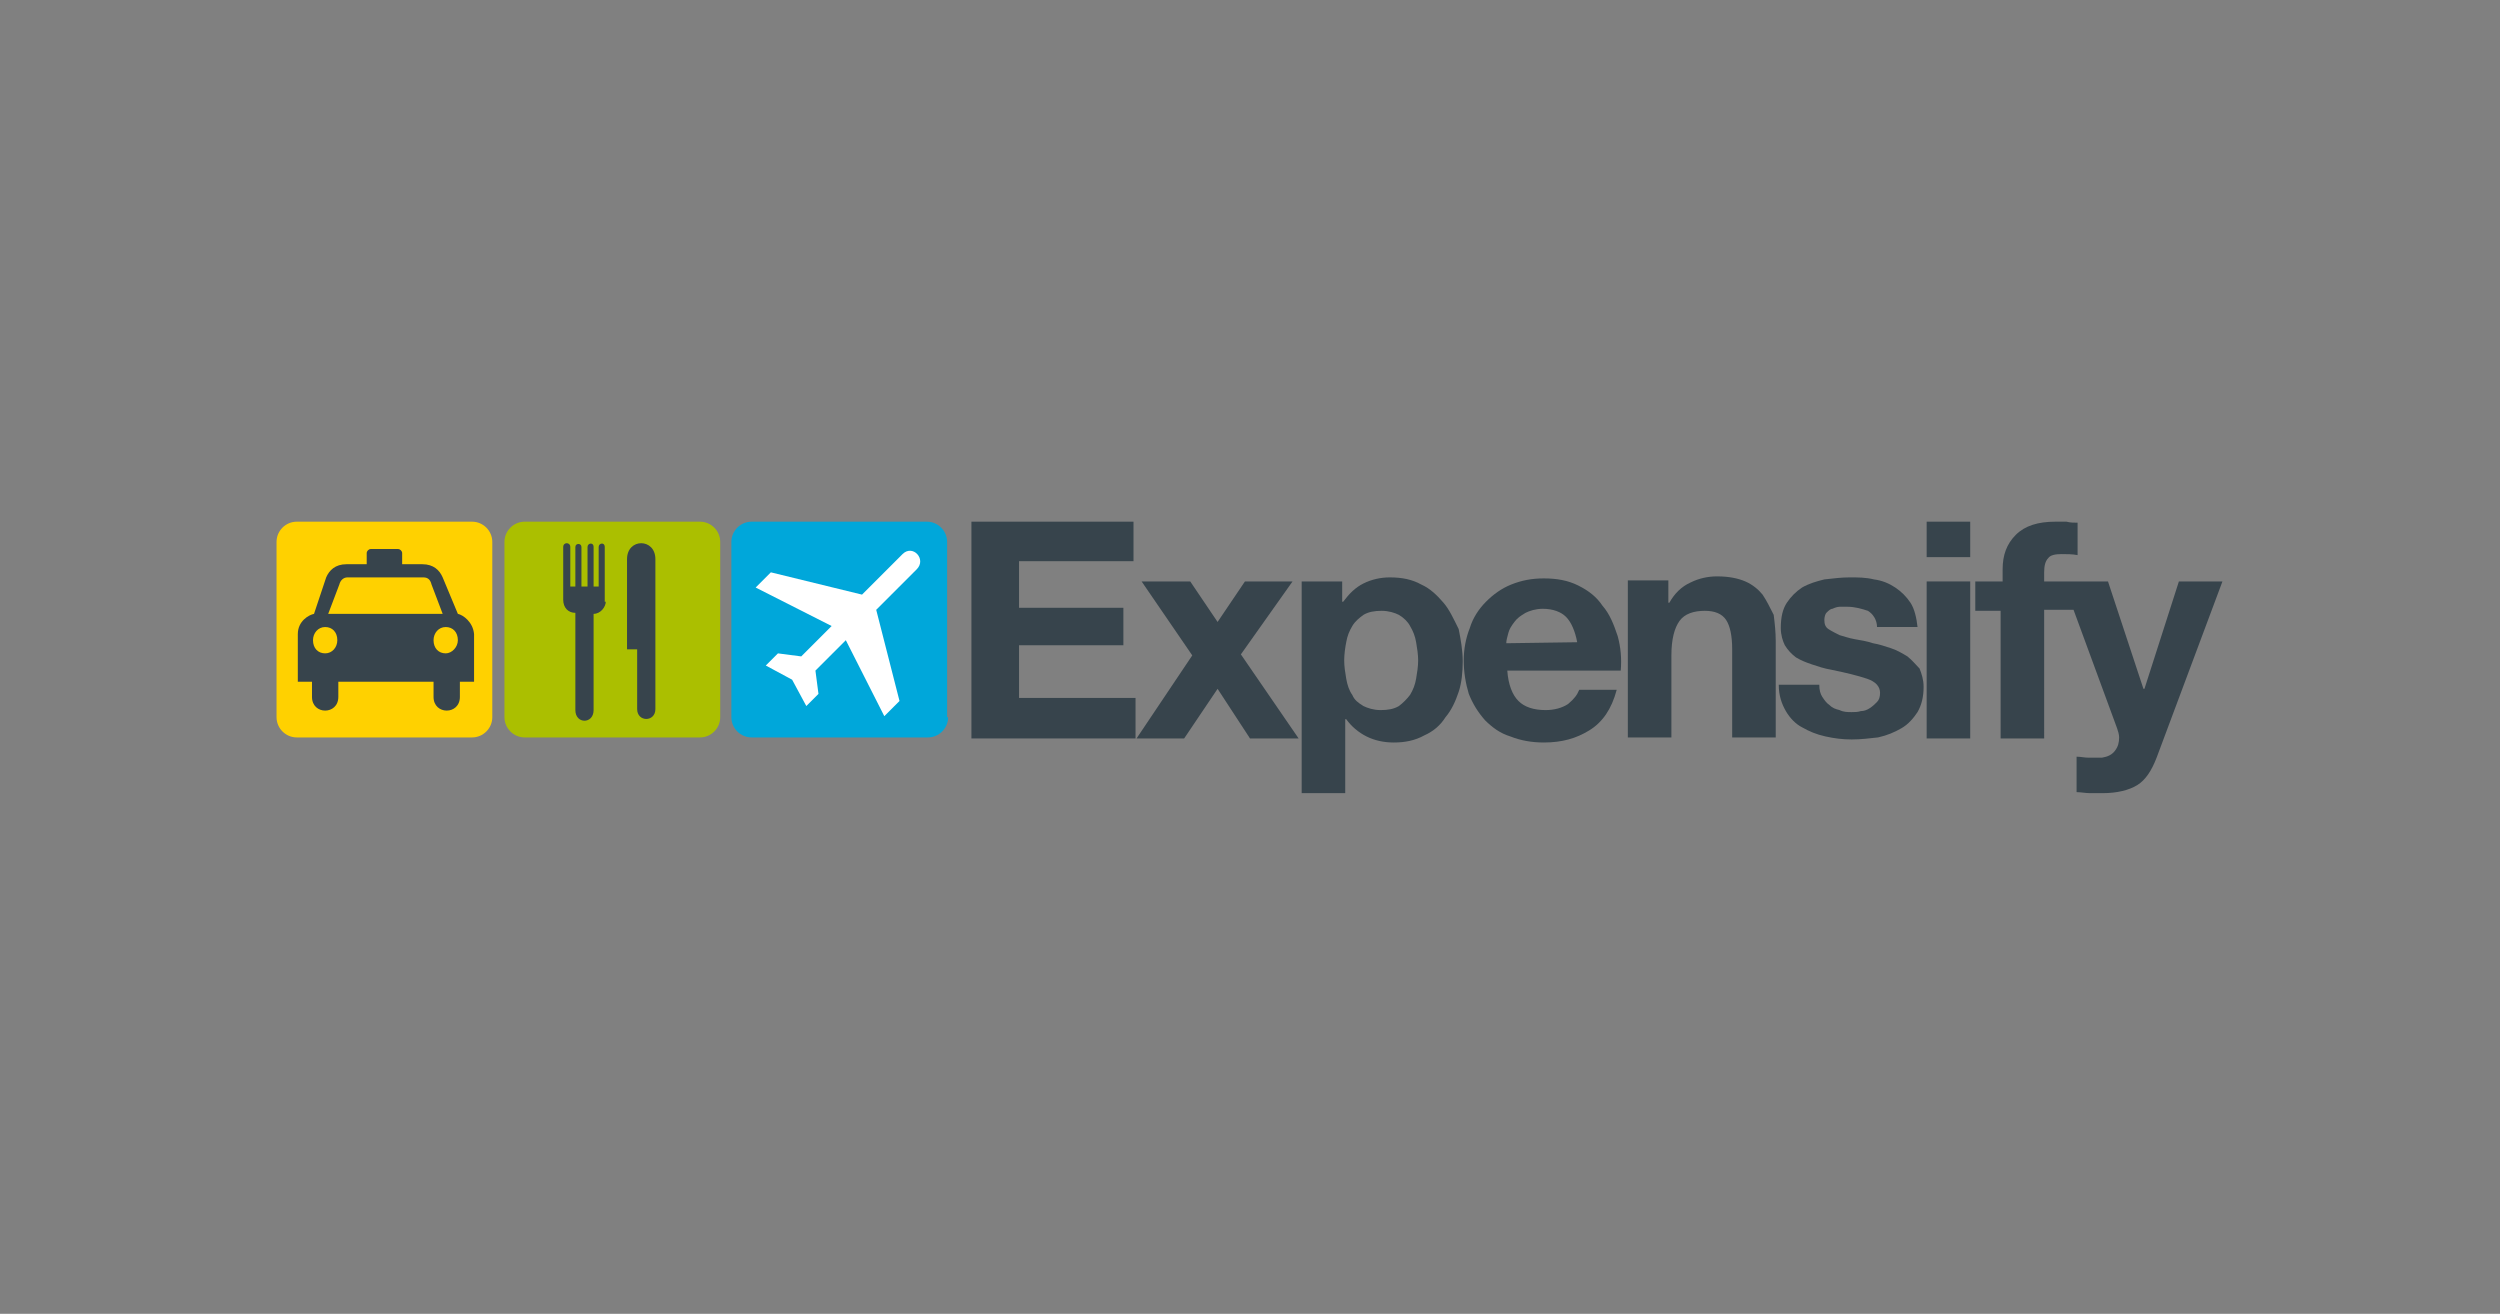 <?xml version="1.0" encoding="utf-8"?>
<!-- Generator: Adobe Illustrator 24.2.3, SVG Export Plug-In . SVG Version: 6.00 Build 0)  -->
<svg version="1.1" xmlns="http://www.w3.org/2000/svg" xmlns:xlink="http://www.w3.org/1999/xlink" x="0px" y="0px"
	 viewBox="0 0 246.8 129.7" style="enable-background:new 0 0 246.8 129.7;" xml:space="preserve">
<rect x="0" y="0" width="246.8" height="129.7" fill="#808080" stroke="none"/>
<style type="text/css">
	.st0{fill:#80BC00;}
	.st1{fill:#FFFFFF;}
	.st2{fill:#EDEDED;}
	.st3{fill:#81BA3F;}
	.st4{opacity:0.1;fill:url(#SVGID_1_);}
	.st5{opacity:0.75;fill:url(#SVGID_2_);}
	.st6{opacity:0.75;fill:url(#SVGID_3_);}
	.st7{fill:#646469;}
	.st8{fill:none;stroke:#81BA3F;stroke-width:2.3;stroke-miterlimit:10;}
	.st9{fill:#808080;}
	.st10{fill:#636569;}
	.st11{fill:#FFFFFF;stroke:#65656A;stroke-width:1.554;stroke-linejoin:round;stroke-miterlimit:10;}
	.st12{fill:#FFFFFF;stroke:#65656A;stroke-width:1.919;stroke-linejoin:round;stroke-miterlimit:10;}
	.st13{fill:none;stroke:#65656A;stroke-width:1.382;stroke-miterlimit:10;}
	.st14{fill:none;stroke:#80BC00;stroke-width:3;stroke-linejoin:round;stroke-miterlimit:10;}
	.st15{fill:#ECECEC;stroke:#65656A;stroke-width:3;stroke-linejoin:round;stroke-miterlimit:10;}
	.st16{fill:none;stroke:#65656A;stroke-width:3;stroke-linejoin:round;stroke-miterlimit:10;}
	.st17{fill:#76A2DB;}
	.st18{fill:#F2B334;}
	.st19{fill:#E23E2F;}
	.st20{fill:#003088;}
	.st21{fill:#96CEE2;}
	.st22{fill:#49B2CE;}
	.st23{fill:#006796;}
	.st24{fill:none;stroke:#006796;stroke-width:0.941;stroke-miterlimit:10;}
	.st25{fill:#8D8E92;}
	.st26{fill:#65656A;}
	.st27{opacity:0.98;fill:#484849;}
	.st28{fill:#999999;}
	.st29{fill:none;stroke:#999999;stroke-miterlimit:10;}
	.st30{fill:#81BA41;}
	.st31{opacity:0.75;fill:url(#SVGID_4_);}
	.st32{opacity:0.98;}
	.st33{fill:#8BC53F;}
	.st34{fill:#848487;}
	.st35{opacity:0.98;fill:none;stroke:#484849;stroke-width:1.507;stroke-miterlimit:10;}
	.st36{fill:#ECEDEC;}
	.st37{clip-path:url(#SVGID_6_);}
	.st38{fill:#111111;}
	.st39{clip-path:url(#SVGID_8_);}
	.st40{fill:#891D03;}
	.st41{fill:#ADAFB1;}
	.st42{fill:#00DB00;}
	.st43{fill:#8F8A87;}
	.st44{fill:#EF7E19;}
	.st45{fill:#F6B881;}
	.st46{fill:#CCCCCC;}
	.st47{fill:#6D6E71;}
	.st48{clip-path:url(#SVGID_10_);fill:url(#SVGID_11_);}
	.st49{clip-path:url(#SVGID_13_);fill:url(#SVGID_14_);}
	.st50{fill:#37444C;}
	.st51{fill:#00A7DA;}
	.st52{fill:#ABBF00;}
	.st53{fill:#FFD100;}
	.st54{fill:url(#SVGID_15_);}
	.st55{fill:#2EAAE2;}
	.st56{fill:#2ECB70;}
	.st57{fill:#FFC600;}
	.st58{fill:none;}
	.st59{fill:#313E48;}
	.st60{fill:#FF6C0E;}
	.st61{opacity:0.75;}
	.st62{clip-path:url(#SVGID_17_);}
	.st63{clip-path:url(#SVGID_19_);}
	.st64{fill:#C75B12;}
	.st65{fill:#004A7C;}
	.st66{fill:#A9D15D;}
	.st67{clip-path:url(#SVGID_21_);fill:url(#SVGID_22_);}
	.st68{clip-path:url(#SVGID_24_);fill:url(#SVGID_25_);}
	.st69{fill:url(#SVGID_26_);}
	.st70{fill:#F63900;}
	.st71{opacity:0.75;clip-path:url(#SVGID_28_);}
	.st72{clip-path:url(#SVGID_30_);}
	.st73{clip-path:url(#SVGID_32_);}
	.st74{fill:#FFFFFF;stroke:#65656A;stroke-width:1.55;stroke-linejoin:round;stroke-miterlimit:10;}
	.st75{fill:none;stroke:#65656A;stroke-width:1.379;stroke-miterlimit:10;}
	.st76{fill:#929497;}
	.st77{fill:none;stroke:#65656A;stroke-width:1.55;stroke-linejoin:round;stroke-miterlimit:10;}
	.st78{fill:#88201B;}
	.st79{fill:#ACAEB0;}
	.st80{fill:none;stroke:#65656A;stroke-width:1.486;stroke-linejoin:round;stroke-miterlimit:10;}
</style>
<g id="Layer_1">
	<g>
		<g>
			<polygon class="st50" points="100.6,63.7 110.9,63.7 110.9,60 100.6,60 100.6,55.4 111.9,55.4 111.9,51.5 95.9,51.5 95.9,72.9 
				112.1,72.9 112.1,68.9 100.6,68.9 			"/>
			<polygon class="st50" points="127.6,57.4 122.9,57.4 120.2,61.4 117.5,57.4 112.7,57.4 117.7,64.7 112.2,72.9 116.9,72.9 
				120.2,68 123.4,72.9 128.2,72.9 122.5,64.6 			"/>
			<path class="st50" d="M139.8,67c-0.1,0.6-0.3,1.1-0.6,1.6c-0.3,0.4-0.7,0.8-1.1,1.1c-0.5,0.3-1.1,0.4-1.8,0.4
				c-0.7,0-1.3-0.2-1.7-0.4c-0.5-0.3-0.9-0.6-1.1-1.1c-0.3-0.4-0.5-1-0.6-1.6c-0.1-0.6-0.2-1.2-0.2-1.8c0-0.6,0.1-1.3,0.2-1.8
				c0.1-0.6,0.3-1.1,0.6-1.6c0.3-0.5,0.7-0.8,1.1-1.1c0.5-0.3,1.1-0.4,1.8-0.4c0.7,0,1.3,0.2,1.7,0.4c0.5,0.3,0.9,0.7,1.1,1.1
				c0.3,0.5,0.5,1,0.6,1.6c0.1,0.6,0.2,1.2,0.2,1.8C140,65.8,139.9,66.4,139.8,67 M142.5,59.5c-0.6-0.7-1.3-1.4-2.2-1.8
				c-0.9-0.5-1.9-0.7-3.1-0.7c-0.9,0-1.8,0.2-2.6,0.6c-0.8,0.4-1.4,1-2,1.8h-0.1v-2h-4v20.9h4.3v-7.3h0.1c0.5,0.7,1.2,1.3,2,1.7
				c0.8,0.4,1.7,0.6,2.7,0.6c1.1,0,2.1-0.2,3-0.7c0.9-0.4,1.6-1,2.1-1.8c0.6-0.7,1-1.6,1.3-2.5c0.3-0.9,0.4-2,0.4-3
				c0-1.1-0.2-2.2-0.4-3.2C143.5,61.1,143.1,60.2,142.5,59.5"/>
			<path class="st50" d="M148.7,63.5c0-0.3,0.1-0.6,0.2-1c0.1-0.4,0.3-0.7,0.6-1.1c0.3-0.4,0.6-0.6,1.1-0.9c0.4-0.2,1-0.4,1.7-0.4
				c1,0,1.8,0.3,2.3,0.8c0.5,0.5,0.9,1.4,1.1,2.5L148.7,63.5L148.7,63.5z M158.2,59.8c-0.6-0.9-1.4-1.5-2.4-2
				c-1-0.5-2.1-0.7-3.4-0.7c-1.2,0-2.2,0.2-3.2,0.6c-1,0.4-1.8,1-2.5,1.7c-0.7,0.7-1.3,1.6-1.6,2.6c-0.4,1-0.6,2.1-0.6,3.2
				c0,1.2,0.2,2.3,0.5,3.3c0.4,1,0.9,1.8,1.6,2.6c0.7,0.7,1.5,1.3,2.5,1.6c1,0.4,2.1,0.6,3.3,0.6c1.8,0,3.2-0.4,4.5-1.2
				c1.3-0.8,2.2-2.1,2.7-4h-3.7c-0.2,0.5-0.5,0.9-1.1,1.4c-0.6,0.4-1.4,0.6-2.2,0.6c-1.2,0-2.1-0.3-2.7-0.9c-0.6-0.6-1-1.6-1.1-3
				h11.2c0.1-1.2,0-2.3-0.3-3.4C159.3,61.6,158.9,60.6,158.2,59.8"/>
			<path class="st50" d="M174,58.7c-0.4-0.5-1-1-1.7-1.3s-1.6-0.5-2.8-0.5c-0.9,0-1.8,0.2-2.6,0.6c-0.9,0.4-1.6,1.1-2.1,2h-0.1v-2.2
				h-4v15.5h4.3v-8.1c0-1.6,0.3-2.7,0.8-3.4c0.5-0.7,1.4-1,2.5-1c1,0,1.7,0.3,2.1,0.9c0.4,0.6,0.6,1.6,0.6,2.9v8.7h4.3v-9.5
				c0-0.9-0.1-1.8-0.2-2.6C174.7,59.9,174.4,59.3,174,58.7"/>
			<path class="st50" d="M188.3,64.8c-0.5-0.3-1-0.6-1.6-0.8c-0.6-0.2-1.2-0.4-1.8-0.5c-0.6-0.2-1.2-0.3-1.8-0.4
				c-0.6-0.1-1.1-0.3-1.5-0.4c-0.4-0.2-0.8-0.4-1.1-0.6c-0.3-0.2-0.4-0.5-0.4-0.9c0-0.3,0.1-0.6,0.2-0.7c0.2-0.2,0.4-0.4,0.6-0.4
				c0.2-0.1,0.5-0.2,0.7-0.2c0.3,0,0.5,0,0.8,0c0.7,0,1.4,0.2,2,0.4c0.5,0.3,0.9,0.9,0.9,1.6h4c-0.1-0.9-0.3-1.8-0.7-2.4
				c-0.4-0.6-0.9-1.1-1.5-1.5c-0.6-0.4-1.3-0.7-2.1-0.8c-0.8-0.2-1.6-0.2-2.4-0.2s-1.6,0.1-2.5,0.2c-0.8,0.2-1.5,0.4-2.2,0.8
				c-0.6,0.4-1.1,0.9-1.5,1.5c-0.4,0.6-0.6,1.4-0.6,2.5c0,0.7,0.2,1.3,0.4,1.7c0.3,0.5,0.7,0.9,1.1,1.2c0.5,0.3,1,0.5,1.6,0.7
				c0.6,0.2,1.2,0.4,1.8,0.5c1.5,0.3,2.7,0.6,3.6,0.9c0.9,0.3,1.3,0.8,1.3,1.4c0,0.4-0.1,0.7-0.3,0.9c-0.2,0.2-0.4,0.4-0.7,0.6
				c-0.3,0.2-0.6,0.3-0.9,0.3c-0.3,0.1-0.6,0.1-0.9,0.1c-0.4,0-0.8,0-1.2-0.2c-0.4-0.1-0.7-0.2-1-0.5c-0.3-0.2-0.5-0.5-0.7-0.8
				c-0.2-0.3-0.3-0.7-0.3-1.2h-4c0,1.1,0.3,1.9,0.7,2.6c0.4,0.7,1,1.3,1.6,1.6c0.7,0.4,1.4,0.7,2.3,0.9c0.9,0.2,1.7,0.3,2.6,0.3
				c0.9,0,1.7-0.1,2.6-0.2c0.9-0.2,1.6-0.5,2.3-0.9c0.7-0.4,1.2-1,1.6-1.6c0.4-0.7,0.6-1.5,0.6-2.5c0-0.7-0.2-1.3-0.4-1.8
				C189.1,65.6,188.8,65.2,188.3,64.8"/>
			<rect x="190.2" y="51.5" class="st50" width="4.3" height="3.5"/>
			<rect x="190.2" y="57.4" class="st50" width="4.3" height="15.5"/>
			<path class="st50" d="M215.1,57.4L211.7,68h-0.1l-3.5-10.6h-3.4h-1.1h-1.8v-0.9c0-0.6,0.1-1.1,0.4-1.4c0.2-0.3,0.7-0.4,1.3-0.4
				c0.5,0,1.1,0,1.6,0.1v-3.2c-0.4,0-0.7,0-1.1-0.1c-0.4,0-0.7,0-1.1,0c-1.7,0-3,0.4-3.9,1.3c-0.9,0.9-1.3,2-1.3,3.4v1.2H195v2.9
				h2.5v12.6h4.3V60.2h2.9l4.3,11.7c0.1,0.3,0.2,0.6,0.2,0.9c0,0.5-0.1,0.9-0.4,1.3c-0.3,0.4-0.7,0.6-1.3,0.7c-0.4,0-0.8,0-1.3,0
				c-0.4,0-0.8-0.1-1.2-0.1v3.5c0.4,0,0.9,0.1,1.3,0.1c0.4,0,0.9,0,1.3,0c1.4,0,2.6-0.3,3.4-0.8c0.8-0.5,1.4-1.4,1.9-2.7l6.5-17.4
				L215.1,57.4L215.1,57.4L215.1,57.4z"/>
		</g>
		<path class="st51" d="M93.6,70.8c0,1.1-0.9,2-2,2H74.2c-1.1,0-2-0.9-2-2V53.5c0-1.1,0.9-2,2-2h17.3c1.1,0,2,0.9,2,2V70.8z"/>
		<path class="st52" d="M71.1,70.8c0,1.1-0.9,2-2,2H51.8c-1.1,0-2-0.9-2-2V53.5c0-1.1,0.9-2,2-2h17.3c1.1,0,2,0.9,2,2V70.8z"/>
		<path class="st53" d="M48.6,70.8c0,1.1-0.9,2-2,2H29.3c-1.1,0-2-0.9-2-2V53.5c0-1.1,0.9-2,2-2h17.3c1.1,0,2,0.9,2,2V70.8z"/>
		<path class="st1" d="M89.1,54.7c1-1,2.4,0.5,1.4,1.5l-4,4l2.3,9l-1.5,1.5l-3.8-7.5l-3,3l0.3,2.3l-1.2,1.2l-1.4-2.6l-2.6-1.4
			l1.2-1.2l2.3,0.3l3-3l-7.5-3.8l1.5-1.5l9,2.2L89.1,54.7z"/>
		<path class="st50" d="M61.9,55.2v8.9h1V70c0,1.3,1.8,1.3,1.8,0V55.2C64.7,53.1,61.9,53.1,61.9,55.2 M59.8,59.4
			c0,0.5-0.5,1.2-1.2,1.2v9.5c0,1.4-1.8,1.4-1.8,0v-9.6c-0.7,0-1.2-0.5-1.2-1.3V54c0-0.5,0.7-0.5,0.7,0v3.9h0.5V54
			c0-0.4,0.6-0.4,0.6,0v3.9H58V54c0-0.4,0.6-0.5,0.6,0v3.9h0.5v-3.9c0-0.4,0.6-0.5,0.6,0V59.4z"/>
		<path class="st50" d="M44,64.5c-0.7,0-1.2-0.5-1.2-1.3c0-0.7,0.5-1.3,1.2-1.3c0.7,0,1.2,0.5,1.2,1.3C45.2,63.9,44.6,64.5,44,64.5
			 M38,60.6L38,60.6L38,60.6h-5.6l1.1-2.9c0.1-0.4,0.4-0.7,0.8-0.7H38l0,0l0,0h3.8c0.5,0,0.7,0.3,0.8,0.7l1.1,2.9H38z M32.1,64.5
			c-0.7,0-1.2-0.5-1.2-1.3c0-0.7,0.5-1.3,1.2-1.3c0.7,0,1.2,0.5,1.2,1.3C33.3,63.9,32.8,64.5,32.1,64.5 M45.2,60.6L43.7,57
			c-0.3-0.7-0.9-1.3-2-1.3h-2l0,0v-1.1c0-0.2-0.2-0.4-0.4-0.4h-2.7c-0.2,0-0.4,0.2-0.4,0.4v1.1h-2c-1.1,0-1.7,0.6-2,1.3L31,60.6
			c-0.5,0.1-1.6,0.7-1.6,2v4.7h1.4v1.5c0,1.8,2.6,1.8,2.6,0v-1.5h4.7l0,0l0,0h4.7v1.5c0,1.8,2.6,1.8,2.6,0v-1.5h1.4v-4.7
			C46.7,61.4,45.7,60.7,45.2,60.6"/>
	</g>
</g>
<g id="Layer_2">
</g>
</svg>
